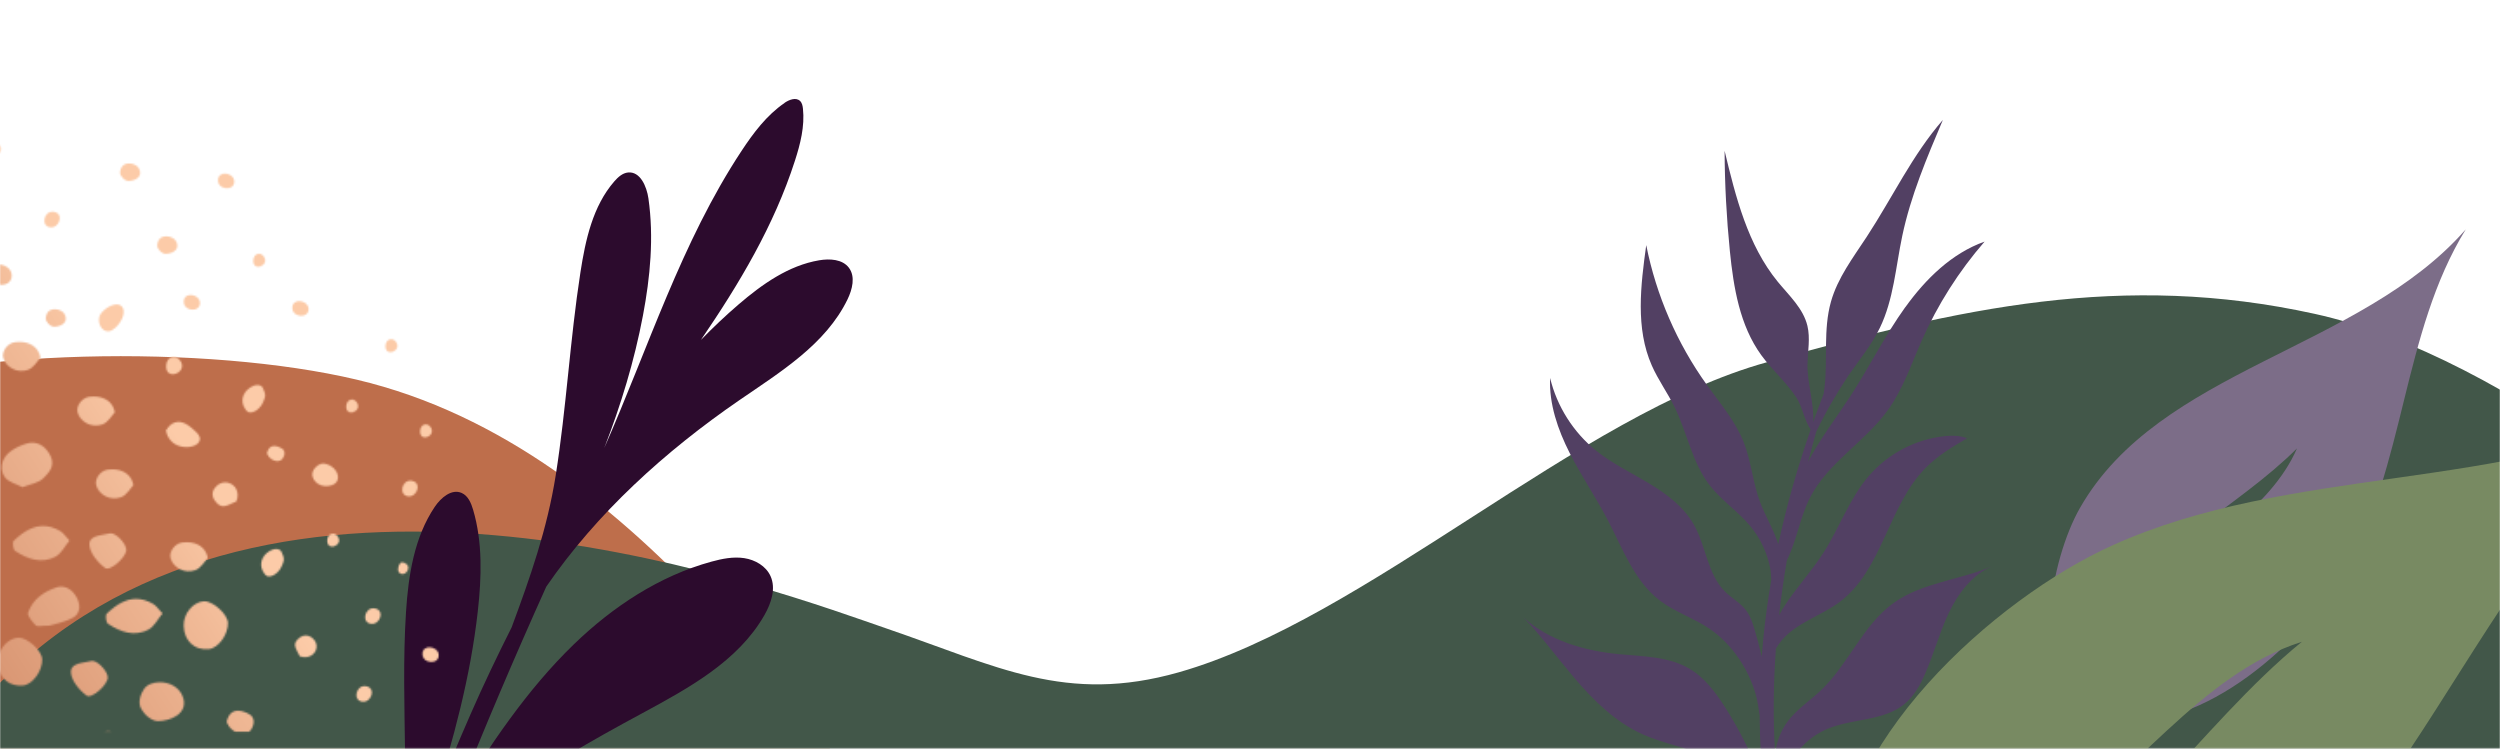 <?xml version="1.0" encoding="UTF-8"?>
<!-- Generator: Adobe Illustrator 27.8.0, SVG Export Plug-In . SVG Version: 6.00 Build 0)  -->
<svg xmlns="http://www.w3.org/2000/svg" xmlns:xlink="http://www.w3.org/1999/xlink" version="1.1" id="Layer_1" x="0px" y="0px" viewBox="0 0 1439 431" style="enable-background:new 0 0 1439 431;" xml:space="preserve">
<style type="text/css">
	.st0{fill:#D9D9D9;filter:url(#Adobe_OpacityMaskFilter);}
	.st1{mask:url(#mask0_20_352_00000181045470396075862120000002485635429766338729_);}
	.st2{fill:#BE6E4B;}
	.st3{fill:#425749;}
	.st4{fill:#7C6D88;}
	.st5{fill:#524063;}
	.st6{fill:#2C0B2D;}
	.st7{fill:#788A62;}
	.st8{fill:#FFFFFF;filter:url(#Adobe_OpacityMaskFilter_00000008112534059252774000000010426385270012955553_);}
	.st9{mask:url(#mask1_20_352_00000034049700839076376670000012277850283682545283_);}
	.st10{fill:url(#SVGID_1_);}
</style>
<defs>
	<filter id="Adobe_OpacityMaskFilter" x="-857" y="-32.86" width="2914" height="1255.32">
		<feColorMatrix type="matrix" values="1 0 0 0 0  0 1 0 0 0  0 0 1 0 0  0 0 0 1 0"></feColorMatrix>
	</filter>
</defs>
<mask maskUnits="userSpaceOnUse" x="-857" y="-32.86" width="2914" height="1255.32" id="mask0_20_352_00000181045470396075862120000002485635429766338729_">
	<rect y="-237" class="st0" width="1439" height="668"></rect>
</mask>
<g class="st1">
	<path class="st2" d="M719.97,740.29c-0.99,54.16-40.84,100.71-84.04,136.74c-16.62,13.85-33.97,26.81-51.89,38.97H-857   c1.19-66.92,7.26-133.74,18.2-199.89c22.66-136.7-37.72-254.88,57.16-360.92c34.86-38.97,191.49-95.02,244.5-83.99   c46.06,9.6,76,51.89,119.16,69.66c46.67,19.24,75.69,38.62,123.56,22.25c79.34-27.12,118.55-109.85,198.17-136.33   c82.42-27.92,227.93-27.82,309.21-6.34c82.68,21.85,149.82,78.47,205.22,139.96c55.42,61.5,102.54,129.69,163.32,186.56   c60.47,56.58,139.98,113.29,138.48,193.35"></path>
	<path class="st3" d="M2056.95,812.68c-1.34,61.12-55.51,113.68-114.2,154.34c-22.6,15.63-46.15,30.26-70.51,43.98H-86   c1.62-75.53,9.87-150.95,24.72-225.61c30.79-154.3-85.04-267.21,77.68-407.35c162.72-140.16,435.54-36.23,494.2-16.17   c63.42,21.72,102.85,43.59,167.9,25.11c107.83-30.62,230.32-148.57,338.51-178.47c112.01-31.52,204.73-52.13,315.19-27.89   c112.35,24.67,239.37,133.88,314.65,203.28c75.32,69.4,139.34,146.37,221.94,210.55c82.17,63.86,190.22,127.86,188.18,218.23"></path>
	<path class="st4" d="M1217.3,414.4c4.07-25.33,11.3-49.72,26.37-70.16c23.24-31.48,62.91-50.31,78.49-86.16   c-34.28,34.21-82.34,55.77-105.99,98c-9.09,16.23-13.91,34.82-13.9,53.39c-35.56-19.95-21.77-87.76-5.09-117.02   c45.79-80.31,161.25-90.85,222.13-160.45c-36.71,59.46-34.64,136.35-69.7,196.85c-23.03,39.82-81.47,93.17-132.33,85.56"></path>
	<path class="st5" d="M1096.67,176.82c-11.7,16.29-20.66,34.39-31.6,51.2c-8.15,12.53-17.54,24.66-24.35,37.85   c1.51-5.84,3.1-11.67,4.74-17.47c5.35-11.17,11.59-21.83,18.51-32.3c6.27-8.96,13.28-17.52,18.07-27.37   c7.94-16.39,9.14-35.07,12.89-52.89c4.87-23.13,14.17-45.07,23.4-66.83c-17.62,20.22-29.17,44.9-43.87,67.34   c-7.83,11.94-16.71,23.6-20.57,37.34c-4.51,16.07-1.8,32.91-3.69,49.29c-0.14,1.29-0.34,2.56-0.54,3.83   c-2.06,5.36-4.06,10.74-5.98,16.16c0.59-10.84-3.58-23-3.29-33.63c0.19-7.28,1.66-14.69-0.04-21.78   c-2.4-10.03-10.56-17.43-17.09-25.41c-17.3-21.18-24.19-48.76-30.58-75.35c0.08,19.27,1.11,38.55,3.03,57.72   c2.12,21,5.68,42.8,18.07,59.89c6.2,8.54,14.37,15.52,20.19,24.36c3.56,5.42,4.6,13.32,8.26,18.43   c-7.52,21.66-13.85,43.74-18.67,66.11c-2.55-8.42-7.46-16.2-10.55-24.52c-4.12-11.13-5-23.26-9.35-34.3   c-4.82-12.19-13.58-22.32-21.23-32.99c-17.16-23.92-29.13-51.54-34.86-80.41c-3.22,23.21-6.26,47.85,3.2,69.28   c3.65,8.28,9.03,15.67,13.04,23.78c7.32,14.8,10.12,31.99,20.2,45.08c6.83,8.88,16.53,15.16,23.64,23.82   c5.82,7.07,9.8,15.69,11.39,24.69c0.33,1.87,0.39,4.01,0.5,6.16c-1.9,11.04-3.44,22.16-4.55,33.33c-0.36,3.57-0.66,7.15-0.93,10.73   c-1.31-5.74-2.81-11.22-4.28-16.1c-1.11-3.7-2.38-7.44-4.71-10.53c-3.25-4.31-8.24-6.96-12.08-10.74   c-10.17-10-10.94-26.04-17.92-38.47c-5.83-10.39-15.77-17.82-25.99-23.95c-10.23-6.13-21.09-11.32-30.38-18.79   c-13.08-10.54-22.54-25.48-26.46-41.81c-0.65,15.01,4.45,29.74,11.25,43.14c6.79,13.4,15.32,25.87,22.24,39.21   c8.46,16.3,15.11,34.65,29.73,45.79c8.74,6.66,19.55,10.05,28.61,16.24c12.92,8.83,22.59,23.32,26.7,38.34   c0.99,3.67,1.51,7.68,2.1,11.68c0,0.51-0.01,1.01,0,1.51c0.12,13.14,0.88,26.28,2.3,39.35c-5.7-16.32-13.31-31.97-22.7-46.49   c-5.29-8.18-11.34-16.21-19.68-21.24c-12.13-7.31-27.11-7.21-41.21-8.59c-19.74-1.93-40.08-7.83-54.57-21.05   c10.38,10.86,19.27,23.08,29.01,34.55c11.12,13.11,23.74,25.53,39.41,32.62c12.36,5.59,26.11,7.62,38.43,13.29   c14.28,6.57,26.08,18.18,33.29,32.13c1.3,8.72,2.89,17.4,4.82,26c2.54,11.26,4.89,23.15,10.46,33.37   c2.54,4.65,6.71,13.4,11.9,15.27c0.53-8.72-6.96-21.42-9.41-30.03c-5.05-17.71-8.6-35.78-10.87-54.02c2.03-5.54,3.07-12.06,5-16.53   c4.34-10.05,12.66-18.29,22.75-22.54c14.56-6.14,32.57-4.39,44.67-14.54c5.18-4.35,8.61-10.43,11.36-16.61   c5.16-11.58,8.38-23.97,13.82-35.43c5.42-11.46,13.63-22.35,25.34-27.22c-18.68,8.16-40.49,9.42-57.05,21.32   c-17.73,12.74-25.87,35.1-41.68,50.14c-6.44,6.14-14.16,11.05-19.42,18.22c-4.08,5.54-6.04,11.57-7.12,17.87   c-1.2-19.98-0.96-40.07,0.5-60.01c1.04-1.74,2.2-3.41,3.56-4.99c8.67-10.07,22.51-13.86,33.13-21.82   c24.64-18.46,27.8-55.09,49.37-77.06c6.9-7.03,15.42-12.24,23.98-17.13c-4.07-1.69-8.65-1.69-13.04-1.23   c-16.68,1.78-32.56,10.12-43.47,22.83c-11.18,13.01-16.91,29.77-26.15,44.23c-6.88,10.74-15.65,20.14-22.57,30.86   c-1.1,1.72-2.09,3.47-3,5.24c1.19-10.61,2.69-21.17,4.48-31.7c5.6-11.14,7.5-24.55,13.23-35.89c10.24-20.31,31.87-32.32,45.1-50.83   c8.56-11.97,13.29-26.17,19.24-39.63c9.15-20.7,21.41-40.03,36.26-57.12c-18.92,6.72-33.94,21.5-45.65,37.8"></path>
	<path class="st6" d="M451.6,59.26c-10.29,7.03-17.95,17.25-24.81,27.66c-34.62,52.48-53.61,113.37-78.99,170.95   c9.59-24.75,17.34-50.12,22.28-76.26c4.21-22.21,6.35-45.05,3.15-67.42c-1-6.94-4.75-15.61-11.73-14.91   c-3.2,0.32-5.79,2.69-7.9,5.12c-12.39,14.24-16.61,33.67-19.5,52.32c-6,38.77-8.08,78.04-14.22,116.8   c-4.9,30.99-14.74,58.88-25.38,87.58c-8.23,16.38-16.18,32.92-23.57,49.82c-7.38,16.88-14.5,33.87-21.36,50.97   c11.37-35.95,21.25-72.26,25.47-110.21c2.16-19.44,2.82-39.47-2.71-58.24c-1.14-3.88-2.9-8.08-6.6-9.7   c-5.78-2.54-11.94,2.73-15.47,7.97c-11.85,17.59-15.21,39.47-16.57,60.64c-3.46,53.93,3.5,109.19-4.44,162.55   c-16.88,46.19-31.85,93.09-44.76,140.53c3.63-22.51,4.74-46.08,5.69-67.83c1.47-33.21,0.22-66.54-3.76-99.54   c-1.82-15.13-4.35-30.59-12.03-43.74c-1.71-2.92-4.04-5.95-7.39-6.39c-2.5-0.34-4.95,0.9-6.95,2.45   c-7.26,5.67-10.03,15.3-11.67,24.36c-7.4,40.76-0.71,82.69,8.18,123.15c3.99,18.17,8.43,36.25,12.24,54.46   c2.62,12.53,2.44,30.42,8.1,41.96c-11.18,44.22-20.59,88.88-28.02,133.88c-0.51,3.05-0.95,6.12-1.44,9.17   c2.43-53.46-2.43-108.11-11.44-160.33c-3.91-22.59-9.01-45.55-21.26-64.93c-2.74-4.35-6.41-8.84-11.52-9.46   c-9.05-1.1-14.32,9.95-15.7,18.96c-7.02,45.9,10.95,91.42,25.85,135.4c6.65,19.63,12.74,39.46,18.27,59.45   c4.12,14.89,6.21,32.78,11.83,47.21c-4.62,32.59-8.24,65.32-10.74,98.13c-0.95-7.93-2.08-15.83-3.28-23.68   c-5.1-33.43-10.99-66.75-17.68-99.89c-4.48-22.2-9.44-44.65-19.93-64.73c-5.11-9.78-15.17-20.19-25.43-16.09   c-4.15,1.66-7.07,5.42-9.35,9.26c-9.1,15.28-11.06,33.74-11.04,51.52c0.06,39.75,9.45,79.35,26.6,115.17   c8.58,17.92,19.1,34.91,31.4,50.51c7.69,9.77,20.15,18.59,25.67,29.73c-0.34,8.23-0.62,16.47-0.82,24.71   c-0.85,35.48-0.4,70.99,1.43,106.44c1.06,20.59-4,74.3,13.96,87.7c16.06-16.64,4.46-61.43,2.15-82.32   c-4.57-41.47-6.49-83.1-6.13-124.72c18.81-22.62,40.66-40.87,64.33-58.82c23.31-17.66,46.62-35.31,70.5-52.21   c8.79-6.21,17.77-12.45,24.5-20.84c6.73-8.39,11.01-19.43,8.8-29.96c-3.87-18.4-26.47-27.79-44.81-23.6   c-18.33,4.19-32.81,17.99-45.3,32.06c-22.79,25.67-42.37,54.19-58.2,84.65c-7.04,13.55-14.25,27.61-19.29,42.23   c1.13-35.15,3.94-70.24,8.11-105.22c15.53-37.03,33.87-73.26,63.5-99.89c34.53-31.02,82.65-47.3,108.69-85.72   c9.07-13.37,14.64-31.88,5.55-45.23c-6.05-8.88-17.44-13.1-28.18-12.59c-10.74,0.51-20.89,5.12-29.99,10.84   c-20.58,12.97-36.85,31.75-51.14,51.41c-25.74,35.42-46.13,74.95-59.12,116.71c8.08-47.85,18.62-95.3,31.25-142.12   c9.45-15.1,17.79-30.33,30.82-43.71c16-16.42,34.85-30.09,55.53-40.02c12.77-6.13,26.27-10.92,38.05-18.77   c11.78-7.85,21.99-19.56,23.82-33.6c0.82-6.3-0.23-13.07-4.11-18.1c-7.66-9.91-22.81-9.53-34.79-5.84   c-28.74,8.85-51.81,30.64-69.78,54.76c-5.39,7.23-10.4,14.73-15.04,22.47c9.86-30.57,20.51-60.87,31.77-90.96   c11.24-14.64,24.39-27.8,38.98-39.52c26.16-21.03,55.65-37.45,85.18-53.41c26.7-14.43,54.94-29.9,70.02-56.23   c3.94-6.89,6.85-15.38,3.57-22.6c-2.63-5.79-8.84-9.36-15.14-10.32c-6.3-0.95-12.71,0.34-18.85,2.02   c-30.01,8.23-56.79,25.93-79.16,47.55c-27.23,26.33-48.26,58.14-68.23,90.13c16.43-41.47,33.96-82.54,52.3-123.26   c29.17-42.49,68.48-78.03,111.14-107.35c23.67-16.26,49.72-32.17,62.25-57.99c2.8-5.78,4.68-13.13,0.81-18.25   c-3.73-4.93-11-5.32-17.1-4.29c-17.62,2.98-32.88,13.81-46.44,25.45c-7.54,6.48-14.73,13.31-21.65,20.4   c22.14-32.42,42.11-65.83,54.12-103.13c3.13-9.68,5.7-19.83,4.63-29.94c-0.17-1.62-0.49-3.35-1.66-4.48   c-2.34-2.27-6.25-0.76-8.94,1.08"></path>
	<path class="st7" d="M1057.12,512.26c41.31-2.43,81.61-10.08,116.86-30.95c54.27-32.17,90.91-92.73,150.97-111.91   c-60.44,49.45-102.79,123-174.39,154.11c-27.51,11.96-58.13,16.67-87.92,13.65c26.28,60.22,137.34,49.07,186.99,27.05   C1385.91,503.76,1421.48,320.37,1543,234c-101.38,49.26-224.42,33.52-327.18,79.95c-67.62,30.51-162.69,115.58-158.7,198.32"></path>
	<defs>
		
			<filter id="Adobe_OpacityMaskFilter_00000018203942179484022250000012223654095686963074_" x="-155.55" y="-32.86" width="562.77" height="569.82">
			<feColorMatrix type="matrix" values="1 0 0 0 0  0 1 0 0 0  0 0 1 0 0  0 0 0 1 0"></feColorMatrix>
		</filter>
	</defs>
	
		<mask maskUnits="userSpaceOnUse" x="-155.55" y="-32.86" width="562.77" height="569.82" id="mask1_20_352_00000034049700839076376670000012277850283682545283_">
		<path style="fill:#FFFFFF;filter:url(#Adobe_OpacityMaskFilter_00000018203942179484022250000012223654095686963074_);" d="    M59.63,421.23h4.66c-0.66-0.19-1.39-0.28-2.18-0.28C61.33,420.95,60.49,421.05,59.63,421.23z M130.52,415.14    c0.2,2.15,2.25,4.61,4.82,6.09h8.03c0.24-0.2,0.47-0.43,0.7-0.68c2.33-2.71,3.02-7.36-0.43-9.36c-1.82-1.06-4.29-2.1-6.65-2.1    c-2.75,0-5.34,1.45-6.47,6.08 M208.43,403.88c1.62,0.28,3.08-0.43,4.1-1.55c2.13-2.34,2.36-6.51-1.67-7.33    c-0.34-0.07-0.66-0.1-0.99-0.1c-4.97,0-6.84,8.09-1.44,8.99 M82.94,396.52c-2,2.9-3.77,7.88-1.63,11.52    c3.38,5.74,7.84,7.04,9.47,7.04c7.08,0,17.25-4.03,14.75-13.09c-1.78-6.42-7.93-9.29-13.51-9.29c-3.81,0-7.36,1.33-9.06,3.81     M52.52,380.48c-4.57,1.19-12.07,0.95-11.69,6.68c0.32,4.69,4.8,10.11,8.97,13.18c2.95,2.17,12.06-6.07,12.24-10.24    c0.14-3.4-5.53-9.7-8.93-9.7C52.91,380.41,52.7,380.43,52.52,380.48z M243.2,376.36c-0.15,5.7,9.41,6.46,9.34,0.74    c-0.01-1.62-0.99-2.9-2.3-3.68c-0.94-0.55-2.04-0.86-3.1-0.86c-2.03,0-3.88,1.13-3.96,3.79 M10.29,367.07    c-5.39,0.5-10.06,5.36-11.2,11.11v5.7c1.25,7.14,6.8,11.45,14.25,10.69c5.47-0.55,11.22-8.53,10.93-15.16    c-0.22-4.95-8.46-12.36-13.52-12.36C10.58,367.05,10.43,367.05,10.29,367.07z M175.57,365.8c-0.94,0.07-1.85,0.37-2.62,0.9    c-5.53,3.83-2.52,6.49-0.4,11.06c8.26,2.87,13.37-6.59,6.37-11.14c-0.87-0.55-1.89-0.84-2.92-0.84c-0.14,0-0.29,0-0.43,0.01     M213.46,359.07c1.63,0.28,3.08-0.43,4.1-1.55c2.13-2.34,2.36-6.51-1.67-7.33c-0.34-0.07-0.67-0.1-0.99-0.1    c-4.96,0-6.85,8.09-1.44,8.99 M117.21,346.09c-6.29,0.59-11.6,7.1-11.47,14.05c0.17,8.76,6.16,14.31,14.51,13.47    c5.47-0.55,11.22-8.53,10.93-15.16c-0.22-4.95-8.46-12.36-13.53-12.36c-0.16,0-0.3,0-0.44,0.02 M61.45,353.22    c-0.93,0.89-0.41,5.12,0.75,5.88c7.18,4.66,15.17,7.71,23.41,3.2c3.26-1.79,5.19-5.91,7.91-9.19c-2.18-2.26-3.51-4.43-5.48-5.56    c-3.27-1.87-6.48-2.82-9.69-2.82C72.86,344.71,67.36,347.5,61.45,353.22z M32.45,338.13c-7.59,2.54-13.68,7.03-16.28,14.49    c-0.64,1.83,2.46,5.25,4.45,7.41c0.76,0.82,3.21,0.13,7.75,0.13c2.89-0.91,8.67-1.95,13.56-4.59c3.93-2.12,4.65-6.59,2.56-10.96    c-2.12-4.42-5.61-6.95-9.34-6.95c-0.9,0-1.8,0.15-2.72,0.45 M230.88,323.78c-0.22,0.08-0.4,0.22-0.55,0.41    c-1.25,1.62-2.04,5.12,0.39,6.07c2.62,1.02,5-2.33,4.03-4.6c-0.38-0.89-1.99-1.98-3.25-1.98    C231.28,323.67,231.07,323.71,230.88,323.78z M152.77,330.91c2.04,2.37,7.45-0.3,9.4-5.05c1.26-3.05,2.01-3.93-0.34-8.63    c-0.71-0.85-1.73-1.24-2.87-1.24C153.9,315.99,146.39,323.49,152.77,330.91z M104.81,312.28c-4.17,0.56-7.68,5.35-6.64,9.02    c1.54,5.42,8.01,9.12,14.34,6.84c3.2-1.15,5.34-5.12,7.1-6.95c-1.11-6.06-6.07-9.1-12.17-9.11c-0.86,0-1.74,0.06-2.66,0.18     M188.36,310.77c-0.49,6.96,9.3,3.33,6.28-1.68c-0.82-1.35-1.95-1.95-3.03-1.95c-1.61,0-3.09,1.35-3.26,3.63 M63.16,307.03    c-4.57,1.18-12.07,0.95-11.69,6.68c0.32,4.69,4.8,10.1,8.97,13.18c2.95,2.17,12.06-6.07,12.24-10.24c0.14-3.4-5.53-9.7-8.93-9.7    C63.55,306.96,63.34,306.98,63.16,307.03z M7.94,311.24c-0.93,0.89-0.41,5.12,0.75,5.88c7.18,4.66,15.17,7.71,23.39,3.2    c3.26-1.79,5.19-5.91,7.91-9.18c-2.18-2.26-3.51-4.43-5.48-5.56c-3.28-1.88-6.48-2.82-9.69-2.82c-5.49,0-10.99,2.79-16.89,8.51     M123.46,281.1c-0.77,1.07-1.13,2.39-1.07,3.7c0.05,1.04,0.36,2.08,0.95,2.94c4.22,6.28,7.39,3.04,12.74,0.83    c2.45-6.18-1.74-10.93-6.41-10.93C127.49,277.64,125.22,278.69,123.46,281.1z M234.79,285.64c1.63,0.28,3.08-0.43,4.1-1.55    c2.13-2.34,2.36-6.51-1.67-7.33c-0.34-0.07-0.67-0.1-0.99-0.1c-4.96,0-6.85,8.09-1.44,8.99 M62,270.32    c-4.17,0.57-7.68,5.35-6.64,9.02c1.54,5.42,8.01,9.12,14.34,6.84c3.2-1.15,5.34-5.12,7.11-6.94c-1.11-6.04-6.07-9.1-12.17-9.1    C63.77,270.14,62.9,270.2,62,270.32z M181.9,268.75c-4.95,4.64-0.42,10.86,5.4,11.08c11.19,0,8.16-11.28-0.35-12.94    c-0.29-0.06-0.59-0.08-0.88-0.08C184.78,266.8,183.38,267.37,181.9,268.75z M153.68,260.67c0.29,2.96,5.93,6.85,8.81,3.51    c1.51-1.77,1.96-4.78-0.29-6.09c-1.18-0.68-2.79-1.37-4.32-1.37C156.09,256.72,154.42,257.67,153.68,260.67z M15.24,255.32    c-3.85,1.21-7.93,3.06-10.72,5.79c-3.77,3.69-4.74,9.34-1.7,13.6c2.01,2.82,6.62,3.86,10.12,5.73c4.57-1.81,9.21-2.44,11.84-5.02    c3.2-3.15,7.08-7.04,4.34-12.87c-2.2-4.66-6.02-7.75-10.58-7.75c-1.07,0-2.18,0.17-3.31,0.53 M241.8,247.87    c-0.49,6.96,9.3,3.33,6.29-1.68c-0.82-1.35-1.95-1.95-3.03-1.95C243.46,244.24,241.96,245.58,241.8,247.87z M95.48,247.77    c1.39,7.68,8.11,10.12,13.31,9.53c5.3-0.6,9-4.35,3.85-8.89c-1.83-1.62-5.69-5.61-9.92-5.61c-2.39,0-4.91,1.27-7.24,4.99     M199.29,233.57c-0.49,6.96,9.31,3.33,6.29-1.67c-0.82-1.35-1.95-1.95-3.03-1.95c-1.6,0-3.09,1.35-3.26,3.63 M51.31,228.41    c-4.17,0.57-7.68,5.35-6.64,9.02c1.54,5.42,8.01,9.12,14.34,6.84c3.2-1.15,5.34-5.12,7.1-6.95c-1.11-6.04-6.07-9.1-12.17-9.1    c-0.87,0-1.76,0.06-2.66,0.18 M142.03,236.55c2.04,2.37,7.45-0.3,9.4-5.05c1.26-3.05,2.01-3.93-0.34-8.63    c-0.71-0.85-1.73-1.24-2.87-1.24C143.16,221.64,135.64,229.13,142.03,236.55z M95.67,210.28c-0.66,9.28,12.41,4.43,8.38-2.24    c-1.08-1.79-2.6-2.6-4.04-2.6c-2.14,0-4.12,1.79-4.34,4.84 M8.52,196.96c-4.17,0.57-7.68,5.35-6.64,9.02    c1.54,5.42,8.01,9.12,14.34,6.84c3.2-1.15,5.34-5.12,7.1-6.95c-1.11-6.04-6.06-9.1-12.17-9.1C10.3,196.78,9.42,196.84,8.52,196.96    z M221.9,198.84c-0.49,6.96,9.31,3.33,6.29-1.67c-0.82-1.35-1.95-1.95-3.03-1.95c-1.6,0-3.09,1.35-3.26,3.63 M27.53,179.7    c-0.9,1.31-1.71,3.56-0.73,5.2c1.53,2.6,3.53,3.18,4.28,3.18c3.2,0,7.79-1.82,6.66-5.91c-0.81-2.9-3.58-4.19-6.11-4.19    c-1.72,0-3.32,0.6-4.09,1.72 M57.29,182.02c-1.05,3.38,0.61,8.41,4.74,8.66c0.58,0.04,1.18-0.08,1.79-0.32    c3.87-1.56,8.81-8.54,7.01-12.8c-0.71-1.68-2.06-2.34-3.62-2.34c-3.84,0-9.04,3.98-9.91,6.8 M168.28,177.13    c-0.15,5.7,9.41,6.46,9.34,0.74c-0.01-1.62-0.99-2.9-2.3-3.68c-0.94-0.55-2.04-0.87-3.1-0.87c-2.03,0-3.88,1.13-3.96,3.79     M105.78,173.6c-0.14,5.68,9.41,6.46,9.34,0.74c-0.01-1.62-0.99-2.9-2.3-3.68c-0.94-0.55-2.04-0.87-3.1-0.87    c-2.03,0-3.88,1.14-3.96,3.8 M-1,152.27v11.45c3.63,0.88,7.83-0.72,7.77-5.19c-0.02-2.24-1.36-4-3.17-5.08    c-1.29-0.77-2.81-1.19-4.28-1.19c-0.11,0-0.22,0-0.31,0 M145.79,149.68c-0.49,6.96,9.3,3.33,6.29-1.67    c-0.82-1.35-1.95-1.95-3.03-1.95c-1.6,0-3.09,1.35-3.26,3.63 M91.68,137.74c-0.9,1.31-1.71,3.56-0.73,5.2    c1.53,2.6,3.53,3.18,4.28,3.18c3.2,0,7.79-1.81,6.66-5.91c-0.81-2.9-3.58-4.19-6.11-4.19c-1.72,0-3.32,0.6-4.09,1.72     M28.79,130.82c1.64,0.28,3.08-0.43,4.1-1.55c2.13-2.34,2.36-6.51-1.67-7.33c-0.34-0.07-0.67-0.1-0.99-0.1    c-4.97,0-6.84,8.09-1.44,8.99 M125.51,103.71c-0.14,5.68,9.41,6.46,9.34,0.75c-0.01-1.62-0.99-2.9-2.3-3.68    c-0.94-0.55-2.04-0.86-3.09-0.86c-2.03,0-3.88,1.14-3.96,3.79 M70.31,95.8c-0.9,1.31-1.71,3.56-0.73,5.2    c1.53,2.6,3.53,3.18,4.28,3.18c3.2,0,7.79-1.81,6.66-5.91c-0.81-2.9-3.58-4.19-6.1-4.19c-1.72,0-3.32,0.6-4.09,1.72 M-0.95,88.64    c1.33-1.08,1.74-2.36,1.47-3.52c-0.19-0.79-0.7-1.54-1.47-2.11v5.65V88.64z"></path>
	</mask>
	<g class="st9">
		
			<linearGradient id="SVGID_1_" gradientUnits="userSpaceOnUse" x1="-164.171" y1="-8.483" x2="158.226" y2="200.995" gradientTransform="matrix(1 0 0 -1 0 432)">
			<stop offset="0" style="stop-color:#BE6E4B"></stop>
			<stop offset="0.04" style="stop-color:#BE6E4B"></stop>
			<stop offset="0.26" style="stop-color:#CC8360"></stop>
			<stop offset="0.73" style="stop-color:#F1BA97"></stop>
			<stop offset="0.85" style="stop-color:#FCCBA8"></stop>
			<stop offset="1" style="stop-color:#FCCBA8"></stop>
		</linearGradient>
		<path class="st10" d="M177.39-32.86l-332.94,216.1L74.27,536.96l332.94-216.1L177.39-32.86z"></path>
	</g>
</g>
</svg>
